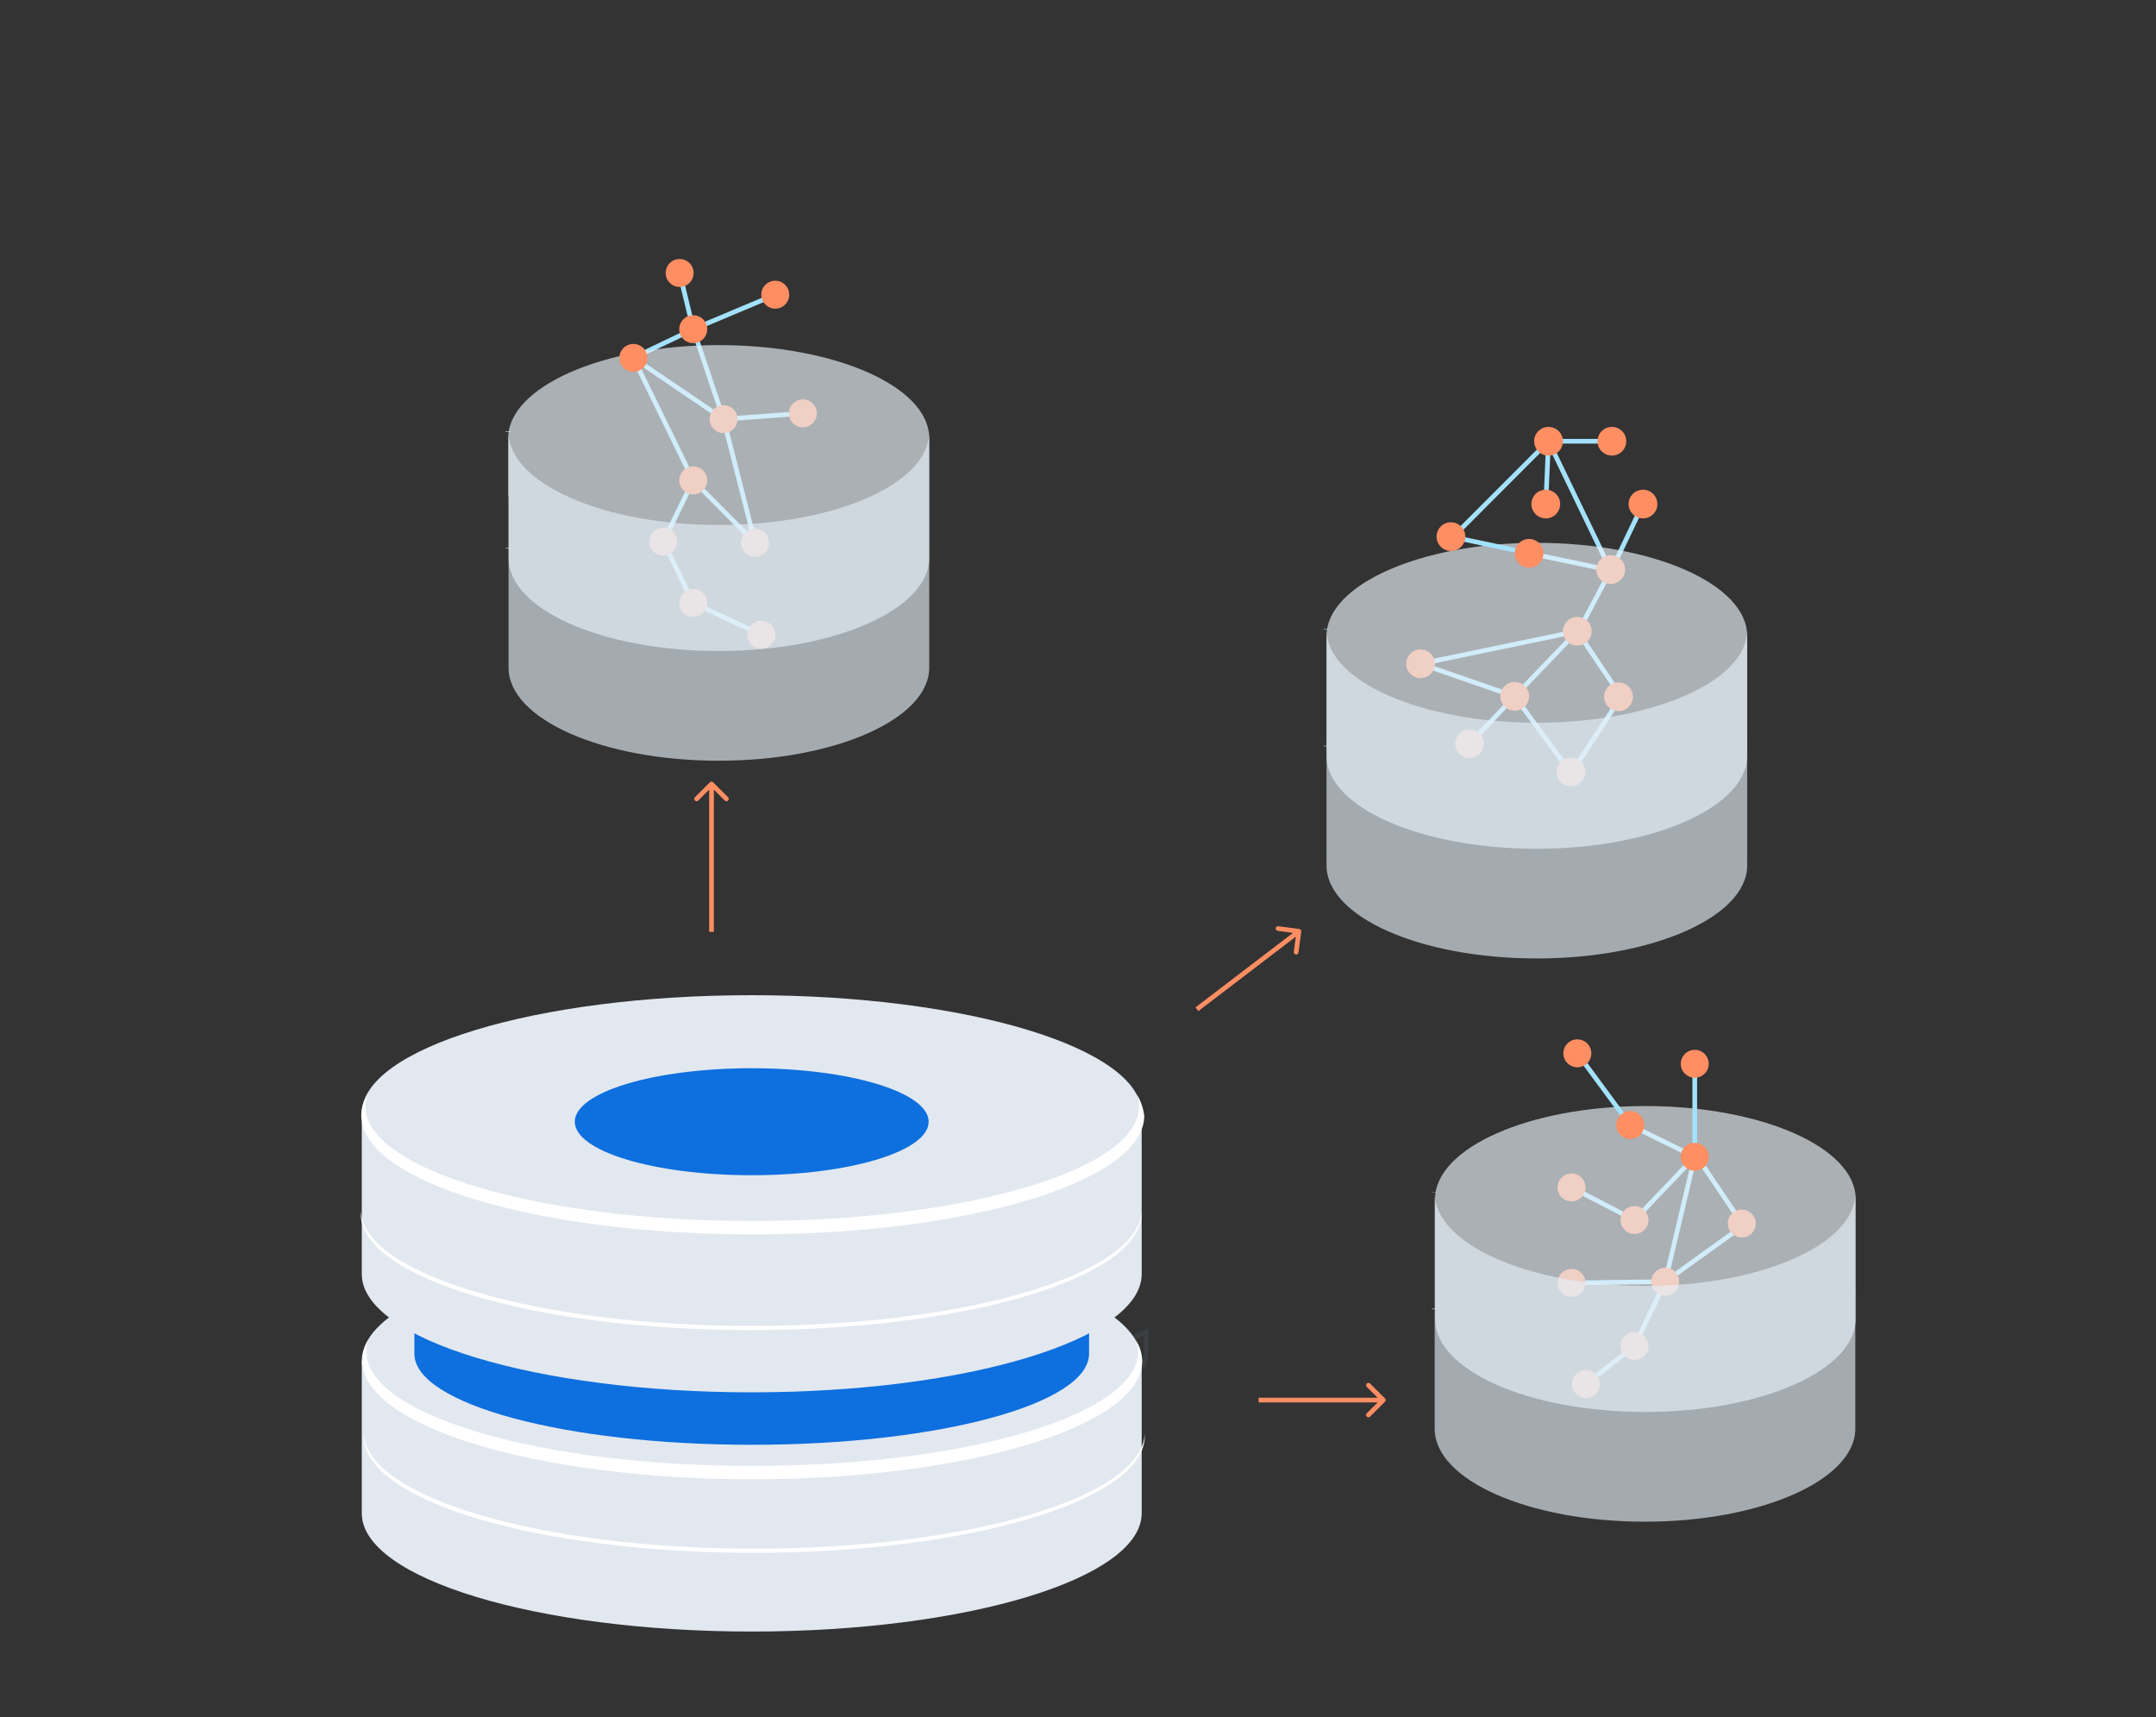 <svg width="565" height="450" viewBox="0 0 565 450" fill="none" xmlns="http://www.w3.org/2000/svg">
<rect x="0" y="0" width="565" height="450" fill="#333333" stroke="none"/>
<g id="p_chart3" clip-path="url(#clip0_3070_31426)">
<g id="scalability-4 1">
<path id="Vector" d="M372.285 173.959L413.342 165.424" stroke="#A3E2FF" stroke-width="1.226" stroke-miterlimit="10"/>
<path id="Vector_2" d="M405.805 115.636L422.106 149.471" stroke="#A3E2FF" stroke-width="1.226" stroke-miterlimit="10"/>
<path id="Vector_3" d="M424.857 182.595L413.344 165.424" stroke="#A3E2FF" stroke-width="1.226" stroke-miterlimit="10"/>
<path id="Vector_4" d="M380.844 140.631L405.804 115.636" stroke="#A3E2FF" stroke-width="1.226" stroke-miterlimit="10"/>
<path id="Vector_5" d="M413.343 165.424L396.941 182.494" stroke="#A3E2FF" stroke-width="1.226" stroke-miterlimit="10"/>
<path id="Vector_6" d="M430.56 132.096L422.613 148.759" stroke="#A3E2FF" stroke-width="1.226" stroke-miterlimit="10"/>
<path id="Vector_7" d="M424.856 182.595L411.713 202.612" stroke="#A3E2FF" stroke-width="1.226" stroke-miterlimit="10"/>
<path id="Vector_8" d="M372.285 173.959L396.94 182.494" stroke="#A3E2FF" stroke-width="1.226" stroke-miterlimit="10"/>
<path id="Vector_9" d="M385.121 194.889L396.94 182.494" stroke="#A3E2FF" stroke-width="1.226" stroke-miterlimit="10"/>
<path id="Vector_10" d="M405.09 132.096L405.802 115.636" stroke="#A3E2FF" stroke-width="1.226" stroke-miterlimit="10"/>
<path id="Vector_11" d="M413.648 165.425L422.104 149.472" stroke="#A3E2FF" stroke-width="1.226" stroke-miterlimit="10"/>
<path id="Vector_12" d="M411.713 202.612L396.941 182.494" stroke="#A3E2FF" stroke-width="1.226" stroke-miterlimit="10"/>
<path id="Vector_13" d="M405.805 115.636H422.411" stroke="#A3E2FF" stroke-width="1.226" stroke-miterlimit="10"/>
<path id="Vector_14" d="M401.322 145.102L422.105 149.47" stroke="#A3E2FF" stroke-width="1.226" stroke-miterlimit="10"/>
<path id="Vector_15" d="M405.804 119.395C407.887 119.395 409.574 117.712 409.574 115.635C409.574 113.559 407.887 111.876 405.804 111.876C403.723 111.876 402.035 113.559 402.035 115.635C402.035 117.712 403.723 119.395 405.804 119.395Z" fill="#FF8E62"/>
<path id="Vector_16" d="M372.286 177.717C374.367 177.717 376.055 176.034 376.055 173.958C376.055 171.881 374.367 170.197 372.286 170.197C370.205 170.197 368.516 171.881 368.516 173.958C368.516 176.034 370.205 177.717 372.286 177.717Z" fill="#FF8E62"/>
<path id="Vector_17" d="M413.343 169.182C415.426 169.182 417.114 167.5 417.114 165.423C417.114 163.347 415.426 161.664 413.343 161.664C411.262 161.664 409.574 163.347 409.574 165.423C409.574 167.5 411.262 169.182 413.343 169.182Z" fill="#FF8E62"/>
<path id="Vector_18" d="M422.105 153.027C424.186 153.027 425.874 151.345 425.874 149.268C425.874 147.192 424.186 145.508 422.105 145.508C420.024 145.508 418.336 147.192 418.336 149.268C418.336 151.345 420.024 153.027 422.105 153.027Z" fill="#FF8E62"/>
<path id="Vector_19" d="M430.56 135.855C432.643 135.855 434.33 134.172 434.33 132.095C434.33 130.019 432.643 128.336 430.56 128.336C428.479 128.336 426.791 130.019 426.791 132.095C426.791 134.172 428.479 135.855 430.56 135.855Z" fill="#FF8E62"/>
<path id="Vector_20" d="M405.091 135.855C407.173 135.855 408.86 134.172 408.86 132.095C408.86 130.019 407.173 128.336 405.091 128.336C403.01 128.336 401.322 130.019 401.322 132.095C401.322 134.172 403.01 135.855 405.091 135.855Z" fill="#FF8E62"/>
<path id="Vector_21" d="M411.712 206.065C413.795 206.065 415.483 204.383 415.483 202.306C415.483 200.23 413.795 198.547 411.712 198.547C409.631 198.547 407.943 200.23 407.943 202.306C407.943 204.383 409.631 206.065 411.712 206.065Z" fill="#FF8E62"/>
<path id="Vector_22" d="M424.142 186.355C426.225 186.355 427.912 184.671 427.912 182.594C427.912 180.519 426.225 178.835 424.142 178.835C422.061 178.835 420.373 180.519 420.373 182.594C420.373 184.671 422.061 186.355 424.142 186.355Z" fill="#FF8E62"/>
<path id="Vector_23" d="M385.123 198.65C387.205 198.65 388.893 196.966 388.893 194.889C388.893 192.814 387.205 191.13 385.123 191.13C383.041 191.13 381.354 192.814 381.354 194.889C381.354 196.966 383.041 198.65 385.123 198.65Z" fill="#FF8E62"/>
<path id="Vector_24" d="M422.41 119.395C424.492 119.395 426.18 117.712 426.18 115.635C426.18 113.559 424.492 111.876 422.41 111.876C420.328 111.876 418.641 113.559 418.641 115.635C418.641 117.712 420.328 119.395 422.41 119.395Z" fill="#FF8E62"/>
<path id="Vector_25" d="M396.94 186.252C399.022 186.252 400.709 184.568 400.709 182.493C400.709 180.416 399.022 178.732 396.94 178.732C394.858 178.732 393.17 180.416 393.17 182.493C393.17 184.568 394.858 186.252 396.94 186.252Z" fill="#FF8E62"/>
<path id="Vector_26" opacity="0.66" d="M347.631 181.681V198.04C347.631 211.553 372.286 222.425 402.748 222.425C433.21 222.425 457.865 211.452 457.865 198.04V166.643C457.865 153.129 433.21 142.257 402.748 142.257C372.286 142.257 347.631 153.231 347.631 166.643V182.087" fill="#E7F0F7"/>
<g id="Group" opacity="0.8">
<path id="Vector_27" opacity="0.8" d="M347.631 195.396V195.599V195.396Z" fill="#E5EEF6" stroke="#A3E2FF" stroke-width="1.472" stroke-miterlimit="10"/>
<path id="Vector_28" opacity="0.8" d="M347.631 164.813V165.016V164.813Z" fill="#E5EEF6" stroke="#A3E2FF" stroke-width="1.472" stroke-miterlimit="10"/>
<path id="Vector_29" opacity="0.8" d="M402.748 189.401C372.286 189.401 347.631 178.427 347.631 165.016V180.256V179.85V195.6V210.84V210.434V226.793C347.631 240.307 372.286 251.178 402.748 251.178C433.21 251.178 457.865 240.205 457.865 226.793V196.209V195.6V165.016C457.967 178.427 433.21 189.401 402.748 189.401Z" fill="#E5EEF6"/>
</g>
<g id="Group_2" opacity="0.23">
<g id="Group_3" opacity="0.23">
<path id="Vector_30" opacity="0.23" d="M346.816 209.724V209.926" stroke="#D7E5F1" stroke-width="0.235" stroke-miterlimit="10"/>
<path id="Vector_31" opacity="0.23" d="M346.816 210.232V226.082C346.816 239.597 371.777 250.468 402.645 250.468C433.515 250.468 458.476 239.495 458.476 226.082V194.99" stroke="#D7E5F1" stroke-width="0.235" stroke-miterlimit="10" stroke-dasharray="0.34 0.34"/>
<path id="Vector_32" opacity="0.23" d="M458.475 194.888V194.786V194.686" stroke="#D7E5F1" stroke-width="0.235" stroke-miterlimit="10"/>
<path id="Vector_33" opacity="0.23" d="M458.476 194.279C457.967 180.969 433.21 170.3 402.645 170.3C371.777 170.3 346.816 181.273 346.816 194.686V209.825" stroke="#D7E5F1" stroke-width="0.235" stroke-miterlimit="10" stroke-dasharray="0.36 0.36"/>
<path id="Vector_34" opacity="0.23" d="M346.816 209.927V210.129" stroke="#D7E5F1" stroke-width="0.235" stroke-miterlimit="10"/>
</g>
</g>
<path id="Vector_35" d="M380.232 140.632L401.322 145.103" stroke="#A3E2FF" stroke-width="1.226" stroke-miterlimit="10"/>
<path id="Vector_36" d="M380.232 144.39C382.313 144.39 384.001 142.707 384.001 140.631C384.001 138.554 382.313 136.871 380.232 136.871C378.151 136.871 376.463 138.554 376.463 140.631C376.463 142.707 378.151 144.39 380.232 144.39Z" fill="#FF8E62"/>
<path id="Vector_37" d="M400.71 148.759C402.793 148.759 404.481 147.076 404.481 145C404.481 142.923 402.793 141.24 400.71 141.24C398.629 141.24 396.941 142.923 396.941 145C396.941 147.076 398.629 148.759 400.71 148.759Z" fill="#FF8E62"/>
<path id="Vector_38" d="M436.383 335.884L456.862 321.151" stroke="#A3E2FF" stroke-width="1.226" stroke-miterlimit="10"/>
<path id="Vector_39" d="M444.126 303.167L436.383 335.884" stroke="#A3E2FF" stroke-width="1.226" stroke-miterlimit="10"/>
<path id="Vector_40" d="M456.86 321.151L444.736 303.167" stroke="#A3E2FF" stroke-width="1.226" stroke-miterlimit="10"/>
<path id="Vector_41" d="M444.125 303.167L428.334 319.728" stroke="#A3E2FF" stroke-width="1.226" stroke-miterlimit="10"/>
<path id="Vector_42" d="M427.215 294.835L444.126 303.167" stroke="#A3E2FF" stroke-width="1.226" stroke-miterlimit="10"/>
<path id="Vector_43" d="M436.382 335.884L428.334 352.751" stroke="#A3E2FF" stroke-width="1.226" stroke-miterlimit="10"/>
<path id="Vector_44" d="M428.334 352.751L415.6 362.709" stroke="#A3E2FF" stroke-width="1.226" stroke-miterlimit="10"/>
<path id="Vector_45" d="M411.83 336.189L436.382 335.884" stroke="#A3E2FF" stroke-width="1.226" stroke-miterlimit="10"/>
<path id="Vector_46" d="M411.83 311.193L428.334 319.729" stroke="#A3E2FF" stroke-width="1.226" stroke-miterlimit="10"/>
<path id="Vector_47" d="M436.382 339.544C438.408 339.544 440.051 337.906 440.051 335.885C440.051 333.865 438.408 332.228 436.382 332.228C434.357 332.228 432.715 333.865 432.715 335.885C432.715 337.906 434.357 339.544 436.382 339.544Z" fill="#FF8E62"/>
<path id="Vector_48" d="M415.599 366.369C417.625 366.369 419.267 364.73 419.267 362.71C419.267 360.69 417.625 359.053 415.599 359.053C413.574 359.053 411.932 360.69 411.932 362.71C411.932 364.73 413.574 366.369 415.599 366.369Z" fill="#FF8E62"/>
<path id="Vector_49" d="M428.335 323.388C430.361 323.388 432.004 321.75 432.004 319.73C432.004 317.71 430.361 316.072 428.335 316.072C426.31 316.072 424.668 317.71 424.668 319.73C424.668 321.75 426.31 323.388 428.335 323.388Z" fill="#FF8E62"/>
<path id="Vector_50" d="M411.831 314.852C413.856 314.852 415.498 313.215 415.498 311.194C415.498 309.174 413.856 307.536 411.831 307.536C409.804 307.536 408.162 309.174 408.162 311.194C408.162 313.215 409.804 314.852 411.831 314.852Z" fill="#FF8E62"/>
<path id="Vector_51" d="M411.831 339.848C413.856 339.848 415.498 338.211 415.498 336.191C415.498 334.171 413.856 332.533 411.831 332.533C409.804 332.533 408.162 334.171 408.162 336.191C408.162 338.211 409.804 339.848 411.831 339.848Z" fill="#FF8E62"/>
<path id="Vector_52" d="M428.335 356.411C430.361 356.411 432.004 354.773 432.004 352.752C432.004 350.732 430.361 349.095 428.335 349.095C426.31 349.095 424.668 350.732 424.668 352.752C424.668 354.773 426.31 356.411 428.335 356.411Z" fill="#FF8E62"/>
<path id="Vector_53" d="M456.452 324.3C458.479 324.3 460.121 322.663 460.121 320.643C460.121 318.623 458.479 316.985 456.452 316.985C454.427 316.985 452.785 318.623 452.785 320.643C452.785 322.663 454.427 324.3 456.452 324.3Z" fill="#FF8E62"/>
<g id="Group_4" opacity="0.23">
<g id="Group_5" opacity="0.23">
<path id="Vector_54" opacity="0.23" d="M375.152 357.323V357.424" stroke="#D7E5F1" stroke-width="0.235" stroke-miterlimit="10"/>
<path id="Vector_55" opacity="0.23" d="M375.152 357.731V373.581C375.152 387.096 400.113 397.967 430.983 397.967C461.852 397.967 486.813 386.994 486.813 373.581V342.489" stroke="#D7E5F1" stroke-width="0.235" stroke-miterlimit="10" stroke-dasharray="0.34 0.34"/>
<path id="Vector_56" opacity="0.23" d="M486.812 342.388V342.286V342.186" stroke="#D7E5F1" stroke-width="0.235" stroke-miterlimit="10"/>
<path id="Vector_57" opacity="0.23" d="M486.813 341.88C486.304 328.57 461.547 317.9 430.983 317.9C400.113 317.9 375.152 328.874 375.152 342.287V357.426" stroke="#D7E5F1" stroke-width="0.235" stroke-miterlimit="10" stroke-dasharray="0.36 0.36"/>
<path id="Vector_58" opacity="0.23" d="M375.152 357.527V357.73" stroke="#D7E5F1" stroke-width="0.235" stroke-miterlimit="10"/>
</g>
</g>
<path id="Vector_59" opacity="0.66" d="M376.07 329.281V345.639C376.07 359.154 400.725 370.025 431.187 370.025C461.649 370.025 486.304 359.052 486.304 345.639V314.243C486.304 300.729 461.649 289.856 431.187 289.856C400.725 289.856 376.07 300.83 376.07 314.243V329.687" fill="#E7F0F7"/>
<g id="Group_6" opacity="0.8">
<path id="Vector_60" opacity="0.8" d="M375.969 342.997V343.099V342.896V342.997Z" fill="#E5EEF6" stroke="#D7E5F1" stroke-width="1.472" stroke-miterlimit="10"/>
<path id="Vector_61" opacity="0.8" d="M375.969 312.414V312.513V312.414Z" fill="#E5EEF6" stroke="#D7E5F1" stroke-width="1.472" stroke-miterlimit="10"/>
<path id="Vector_62" opacity="0.8" d="M431.085 337.001C400.624 337.001 375.969 326.028 375.969 312.616V327.857V327.451V343.2V358.441V358.035V374.394C375.969 387.907 400.624 398.779 431.085 398.779C461.548 398.779 486.203 387.805 486.203 374.394V343.81V343.2V312.616C486.304 326.028 461.548 337.001 431.085 337.001Z" fill="#E5EEF6"/>
</g>
<path id="Vector_63" d="M444.125 303.168V278.781" stroke="#A3E2FF" stroke-width="1.226" stroke-miterlimit="10"/>
<path id="Vector_64" d="M444.126 282.439C446.152 282.439 447.795 280.8 447.795 278.78C447.795 276.76 446.152 275.123 444.126 275.123C442.101 275.123 440.459 276.76 440.459 278.78C440.459 280.8 442.101 282.439 444.126 282.439Z" fill="#FF8E62"/>
<path id="Vector_65" d="M427.215 294.835L413.359 276.038" stroke="#A3E2FF" stroke-width="1.226" stroke-miterlimit="10"/>
<path id="Vector_66" d="M413.358 279.697C415.383 279.697 417.025 278.06 417.025 276.04C417.025 274.018 415.383 272.381 413.358 272.381C411.332 272.381 409.689 274.018 409.689 276.04C409.689 278.06 411.332 279.697 413.358 279.697Z" fill="#FF8E62"/>
<path id="Vector_67" d="M444.124 306.825C446.15 306.825 447.793 305.187 447.793 303.167C447.793 301.147 446.15 299.509 444.124 299.509C442.099 299.509 440.457 301.147 440.457 303.167C440.457 305.187 442.099 306.825 444.124 306.825Z" fill="#FF8E62"/>
<path id="Vector_68" d="M427.213 298.493C429.238 298.493 430.881 296.855 430.881 294.835C430.881 292.815 429.238 291.177 427.213 291.177C425.187 291.177 423.545 292.815 423.545 294.835C423.545 296.855 425.187 298.493 427.213 298.493Z" fill="#FF8E62"/>
<path id="Vector_69" opacity="0.07" d="M117.383 349.026V354.412C117.383 368.027 158.338 379.103 208.871 379.103C259.403 379.103 300.359 368.027 300.359 354.412V349.026C282.021 358.577 247.993 365.08 208.871 365.08C169.749 364.979 136.332 357.867 117.383 349.026Z" stroke="#A3E2FF" stroke-width="1.226" stroke-miterlimit="10"/>
<path id="Vector_70" d="M186.891 205.024C186.651 204.784 186.263 204.784 186.024 205.024L182.121 208.927C181.882 209.166 181.882 209.553 182.121 209.794C182.361 210.033 182.749 210.033 182.988 209.794L186.457 206.324L189.926 209.794C190.166 210.033 190.554 210.033 190.793 209.794C191.033 209.553 191.033 209.166 190.793 208.927L186.891 205.024ZM187.07 244.202L187.071 205.457H185.844L185.844 244.202H187.07Z" fill="#FF8E62"/>
<path id="Vector_71" d="M362.94 367.345C363.179 367.106 363.179 366.717 362.94 366.478L359.037 362.575C358.798 362.336 358.409 362.336 358.17 362.575C357.931 362.814 357.931 363.203 358.17 363.442L361.64 366.912L358.17 370.38C357.931 370.619 357.931 371.008 358.17 371.247C358.409 371.487 358.798 371.487 359.037 371.247L362.94 367.345ZM329.824 367.525H362.507V366.299H329.824V367.525Z" fill="#FF8E62"/>
<path id="Vector_72" d="M341.004 244.149C341.05 243.813 340.813 243.505 340.478 243.459L335.008 242.727C334.672 242.682 334.363 242.917 334.319 243.253C334.273 243.59 334.509 243.897 334.845 243.943L339.707 244.594L339.055 249.457C339.011 249.792 339.247 250.101 339.583 250.146C339.918 250.191 340.227 249.955 340.272 249.619L341.004 244.149ZM314.034 264.975L340.769 244.555L340.024 243.58L313.289 264L314.034 264.975Z" fill="#FF8E62"/>
<path id="Vector_73" d="M165.979 93.789L181.668 125.897" stroke="#A3E2FF" stroke-width="1.226" stroke-miterlimit="10"/>
<path id="Vector_74" d="M197.867 142.256L181.668 125.897" stroke="#A3E2FF" stroke-width="1.226" stroke-miterlimit="10"/>
<path id="Vector_75" d="M181.669 125.897L173.824 141.951" stroke="#A3E2FF" stroke-width="1.226" stroke-miterlimit="10"/>
<path id="Vector_76" d="M173.824 141.951L181.669 158.005" stroke="#A3E2FF" stroke-width="1.226" stroke-miterlimit="10"/>
<path id="Vector_77" d="M199.497 166.337L181.668 158.006" stroke="#A3E2FF" stroke-width="1.226" stroke-miterlimit="10"/>
<path id="Vector_78" d="M178.104 71.538L181.669 86.271" stroke="#A3E2FF" stroke-width="1.226" stroke-miterlimit="10"/>
<path id="Vector_79" d="M165.979 93.789L189.614 109.843" stroke="#A3E2FF" stroke-width="1.226" stroke-miterlimit="10"/>
<path id="Vector_80" d="M189.615 109.845L197.868 142.257" stroke="#A3E2FF" stroke-width="1.226" stroke-miterlimit="10"/>
<path id="Vector_81" d="M203.164 77.228L181.668 86.272" stroke="#A3E2FF" stroke-width="1.226" stroke-miterlimit="10"/>
<path id="Vector_82" d="M210.399 108.319L189.615 109.844" stroke="#A3E2FF" stroke-width="1.226" stroke-miterlimit="10"/>
<path id="Vector_83" d="M181.668 86.272L165.979 93.79" stroke="#A3E2FF" stroke-width="1.226" stroke-miterlimit="10"/>
<path id="Vector_84" d="M181.668 86.272L189.614 109.844" stroke="#A3E2FF" stroke-width="1.226" stroke-miterlimit="10"/>
<path id="Vector_85" d="M181.668 161.664C183.693 161.664 185.335 160.025 185.335 158.005C185.335 155.985 183.693 154.348 181.668 154.348C179.642 154.348 178 155.985 178 158.005C178 160.025 179.642 161.664 181.668 161.664Z" fill="#FF8E62"/>
<path id="Vector_86" d="M181.668 89.929C183.693 89.929 185.335 88.291 185.335 86.271C185.335 84.251 183.693 82.613 181.668 82.613C179.642 82.613 178 84.251 178 86.271C178 88.291 179.642 89.929 181.668 89.929Z" fill="#FF8E62"/>
<path id="Vector_87" d="M203.165 80.886C205.191 80.886 206.834 79.248 206.834 77.228C206.834 75.208 205.191 73.57 203.165 73.57C201.14 73.57 199.498 75.208 199.498 77.228C199.498 79.248 201.14 80.886 203.165 80.886Z" fill="#FF8E62"/>
<path id="Vector_88" d="M181.668 129.556C183.693 129.556 185.335 127.918 185.335 125.898C185.335 123.878 183.693 122.24 181.668 122.24C179.642 122.24 178 123.878 178 125.898C178 127.918 179.642 129.556 181.668 129.556Z" fill="#FF8E62"/>
<path id="Vector_89" d="M199.499 169.996C201.523 169.996 203.166 168.358 203.166 166.337C203.166 164.317 201.523 162.68 199.499 162.68C197.472 162.68 195.83 164.317 195.83 166.337C195.83 168.358 197.472 169.996 199.499 169.996Z" fill="#FF8E62"/>
<path id="Vector_90" d="M210.399 111.977C212.424 111.977 214.066 110.339 214.066 108.319C214.066 106.299 212.424 104.661 210.399 104.661C208.373 104.661 206.73 106.299 206.73 108.319C206.73 110.339 208.373 111.977 210.399 111.977Z" fill="#FF8E62"/>
<path id="Vector_91" d="M173.824 145.608C175.85 145.608 177.492 143.971 177.492 141.951C177.492 139.931 175.85 138.293 173.824 138.293C171.798 138.293 170.156 139.931 170.156 141.951C170.156 143.971 171.798 145.608 173.824 145.608Z" fill="#FF8E62"/>
<path id="Vector_92" d="M197.868 145.915C199.893 145.915 201.535 144.277 201.535 142.257C201.535 140.236 199.893 138.599 197.868 138.599C195.842 138.599 194.199 140.236 194.199 142.257C194.199 144.277 195.842 145.915 197.868 145.915Z" fill="#FF8E62"/>
<path id="Vector_93" d="M189.614 113.502C191.641 113.502 193.283 111.865 193.283 109.844C193.283 107.824 191.641 106.187 189.614 106.187C187.589 106.187 185.947 107.824 185.947 109.844C185.947 111.865 187.589 113.502 189.614 113.502Z" fill="#FF8E62"/>
<path id="Vector_94" d="M178.103 75.196C180.129 75.196 181.771 73.558 181.771 71.538C181.771 69.518 180.129 67.88 178.103 67.88C176.078 67.88 174.436 69.518 174.436 71.538C174.436 73.558 176.078 75.196 178.103 75.196Z" fill="#FF8E62"/>
<g id="Group_7" opacity="0.23">
<g id="Group_8" opacity="0.23">
<path id="Vector_95" opacity="0.23" d="M132.359 158.004V158.104" stroke="#9599A0" stroke-width="0.235" stroke-miterlimit="10"/>
<path id="Vector_96" opacity="0.23" d="M132.359 158.411V174.262C132.359 187.775 157.32 198.648 188.19 198.648C219.059 198.648 244.019 187.674 244.019 174.262V143.17" stroke="#9599A0" stroke-width="0.235" stroke-miterlimit="10" stroke-dasharray="0.34 0.34"/>
<path id="Vector_97" opacity="0.23" d="M244.02 143.068V142.865" stroke="#9599A0" stroke-width="0.235" stroke-miterlimit="10"/>
<path id="Vector_98" opacity="0.23" d="M244.019 142.459C243.51 129.148 218.753 118.479 188.19 118.479C157.32 118.479 132.359 129.453 132.359 142.865V158.004" stroke="#9599A0" stroke-width="0.235" stroke-miterlimit="10" stroke-dasharray="0.36 0.36"/>
<path id="Vector_99" opacity="0.23" d="M132.359 158.208V158.308" stroke="#9599A0" stroke-width="0.235" stroke-miterlimit="10"/>
</g>
</g>
<path id="Vector_100" opacity="0.66" d="M133.276 129.861V146.219C133.276 159.734 157.931 170.606 188.393 170.606C218.854 170.606 243.509 159.632 243.509 146.219V114.823C243.509 101.31 218.854 90.438 188.393 90.438C157.931 90.438 133.174 101.411 133.174 114.823V130.268" fill="#E7F0F7"/>
<g id="Group_9" opacity="0.8">
<path id="Vector_101" opacity="0.8" d="M133.174 143.576V143.779V143.576Z" fill="#E5EEF6" stroke="#D7E5F1" stroke-width="1.472" stroke-miterlimit="10"/>
<path id="Vector_102" opacity="0.8" d="M133.174 112.993V113.196V112.993Z" fill="#E5EEF6" stroke="#D7E5F1" stroke-width="1.472" stroke-miterlimit="10"/>
<path id="Vector_103" opacity="0.8" d="M188.392 137.581C157.93 137.581 133.275 126.607 133.275 113.195V128.436V128.03V143.779V159.02V158.614V174.973C133.275 188.487 157.93 199.358 188.392 199.358C218.855 199.358 243.51 188.385 243.51 174.973V144.389V143.779V113.195C243.51 126.709 218.855 137.581 188.392 137.581Z" fill="#E5EEF6"/>
</g>
<g id="Group 1000003603">
<path id="Vector_104" d="M94.805 356.656V396.562C94.805 413.683 140.629 427.569 196.997 427.569C253.366 427.569 299.19 413.683 299.19 396.562V356.656H94.805Z" fill="#E2E8F0"/>
<path id="Vector_105" d="M196.997 387.663C253.437 387.663 299.19 373.782 299.19 356.656C299.19 339.531 253.437 325.648 196.997 325.648C140.558 325.648 94.805 339.531 94.805 356.656C94.805 373.782 140.558 387.663 196.997 387.663Z" fill="#E2E8F0"/>
<path id="Vector_106" d="M297.702 351.131C298.107 352.075 298.244 353.154 298.244 354.231C298.244 370.813 252.96 384.161 197.132 384.161C141.305 384.161 96.021 370.813 96.021 354.231C96.021 353.154 96.156 352.21 96.562 351.131C95.48 352.883 94.939 354.771 94.939 356.657C94.939 373.78 140.764 387.664 197.132 387.664C253.5 387.664 299.325 373.78 299.325 356.657C299.325 354.771 298.649 352.883 297.702 351.131Z" fill="white"/>
<path id="Vector_107" d="M108.592 324.032V354.771C108.592 367.982 148.198 378.633 196.996 378.633C245.794 378.633 285.401 367.982 285.401 354.771V324.167L108.592 324.032Z" fill="#0E6FDE"/>
<path id="Vector_108" d="M94.805 293.969V333.874C94.805 350.995 140.629 364.881 196.997 364.881C253.366 364.881 299.19 350.995 299.19 333.874V293.969H94.805Z" fill="#E2E8F0"/>
<path id="Vector_109" d="M196.997 322.819C253.437 322.819 299.19 308.936 299.19 291.812C299.19 274.686 253.437 260.805 196.997 260.805C140.558 260.805 94.805 274.686 94.805 291.812C94.805 308.936 140.558 322.819 196.997 322.819Z" fill="#E2E8F0"/>
<path id="Vector_110" d="M196.996 307.989C222.603 307.989 243.361 301.713 243.361 293.968C243.361 286.226 222.603 279.947 196.996 279.947C171.389 279.947 150.631 286.226 150.631 293.968C150.631 301.713 171.389 307.989 196.996 307.989Z" fill="#0E6FDE"/>
<path id="Vector_111" d="M297.973 286.825C298.38 287.902 298.515 288.846 298.515 289.925C298.515 306.508 253.096 319.989 197.133 319.989C141.17 319.989 95.751 306.508 95.751 289.925C95.751 288.846 95.886 287.902 96.292 286.825C95.211 288.576 94.67 290.464 94.67 292.352C94.67 309.608 140.63 323.494 197.268 323.494C253.906 323.494 299.866 309.608 299.866 292.352C299.595 290.464 299.055 288.711 297.973 286.825Z" fill="white"/>
<path id="Vector_112" d="M196.726 348.568C253.23 348.568 299.189 334.817 299.189 317.964C299.189 317.831 299.189 317.561 299.189 317.426C298.243 334.143 252.689 347.489 196.861 347.489C140.899 347.489 95.48 334.008 94.534 317.426C94.534 317.561 94.534 317.831 94.534 317.964C94.398 334.952 140.223 348.568 196.726 348.568Z" fill="white"/>
<path id="Vector_113" d="M197.537 406.943C254.04 406.943 299.999 393.192 299.999 376.341C299.999 376.206 299.999 375.936 299.999 375.801C299.053 392.518 253.499 405.864 197.672 405.864C141.709 405.864 96.29 392.383 95.344 375.801C95.344 375.936 95.344 376.206 95.344 376.341C95.209 393.327 141.033 406.943 197.537 406.943Z" fill="white"/>
</g>
<path id="Vector_114" d="M165.98 97.448C168.006 97.448 169.648 95.81 169.648 93.79C169.648 91.769 168.006 90.132 165.98 90.132C163.955 90.132 162.312 91.769 162.312 93.79C162.312 95.81 163.955 97.448 165.98 97.448Z" fill="#FF8E62"/>
</g>
</g>
<defs>
<clipPath id="clip0_3070_31426">
<rect width="565" height="450" fill="white"/>
</clipPath>
</defs>
</svg>
